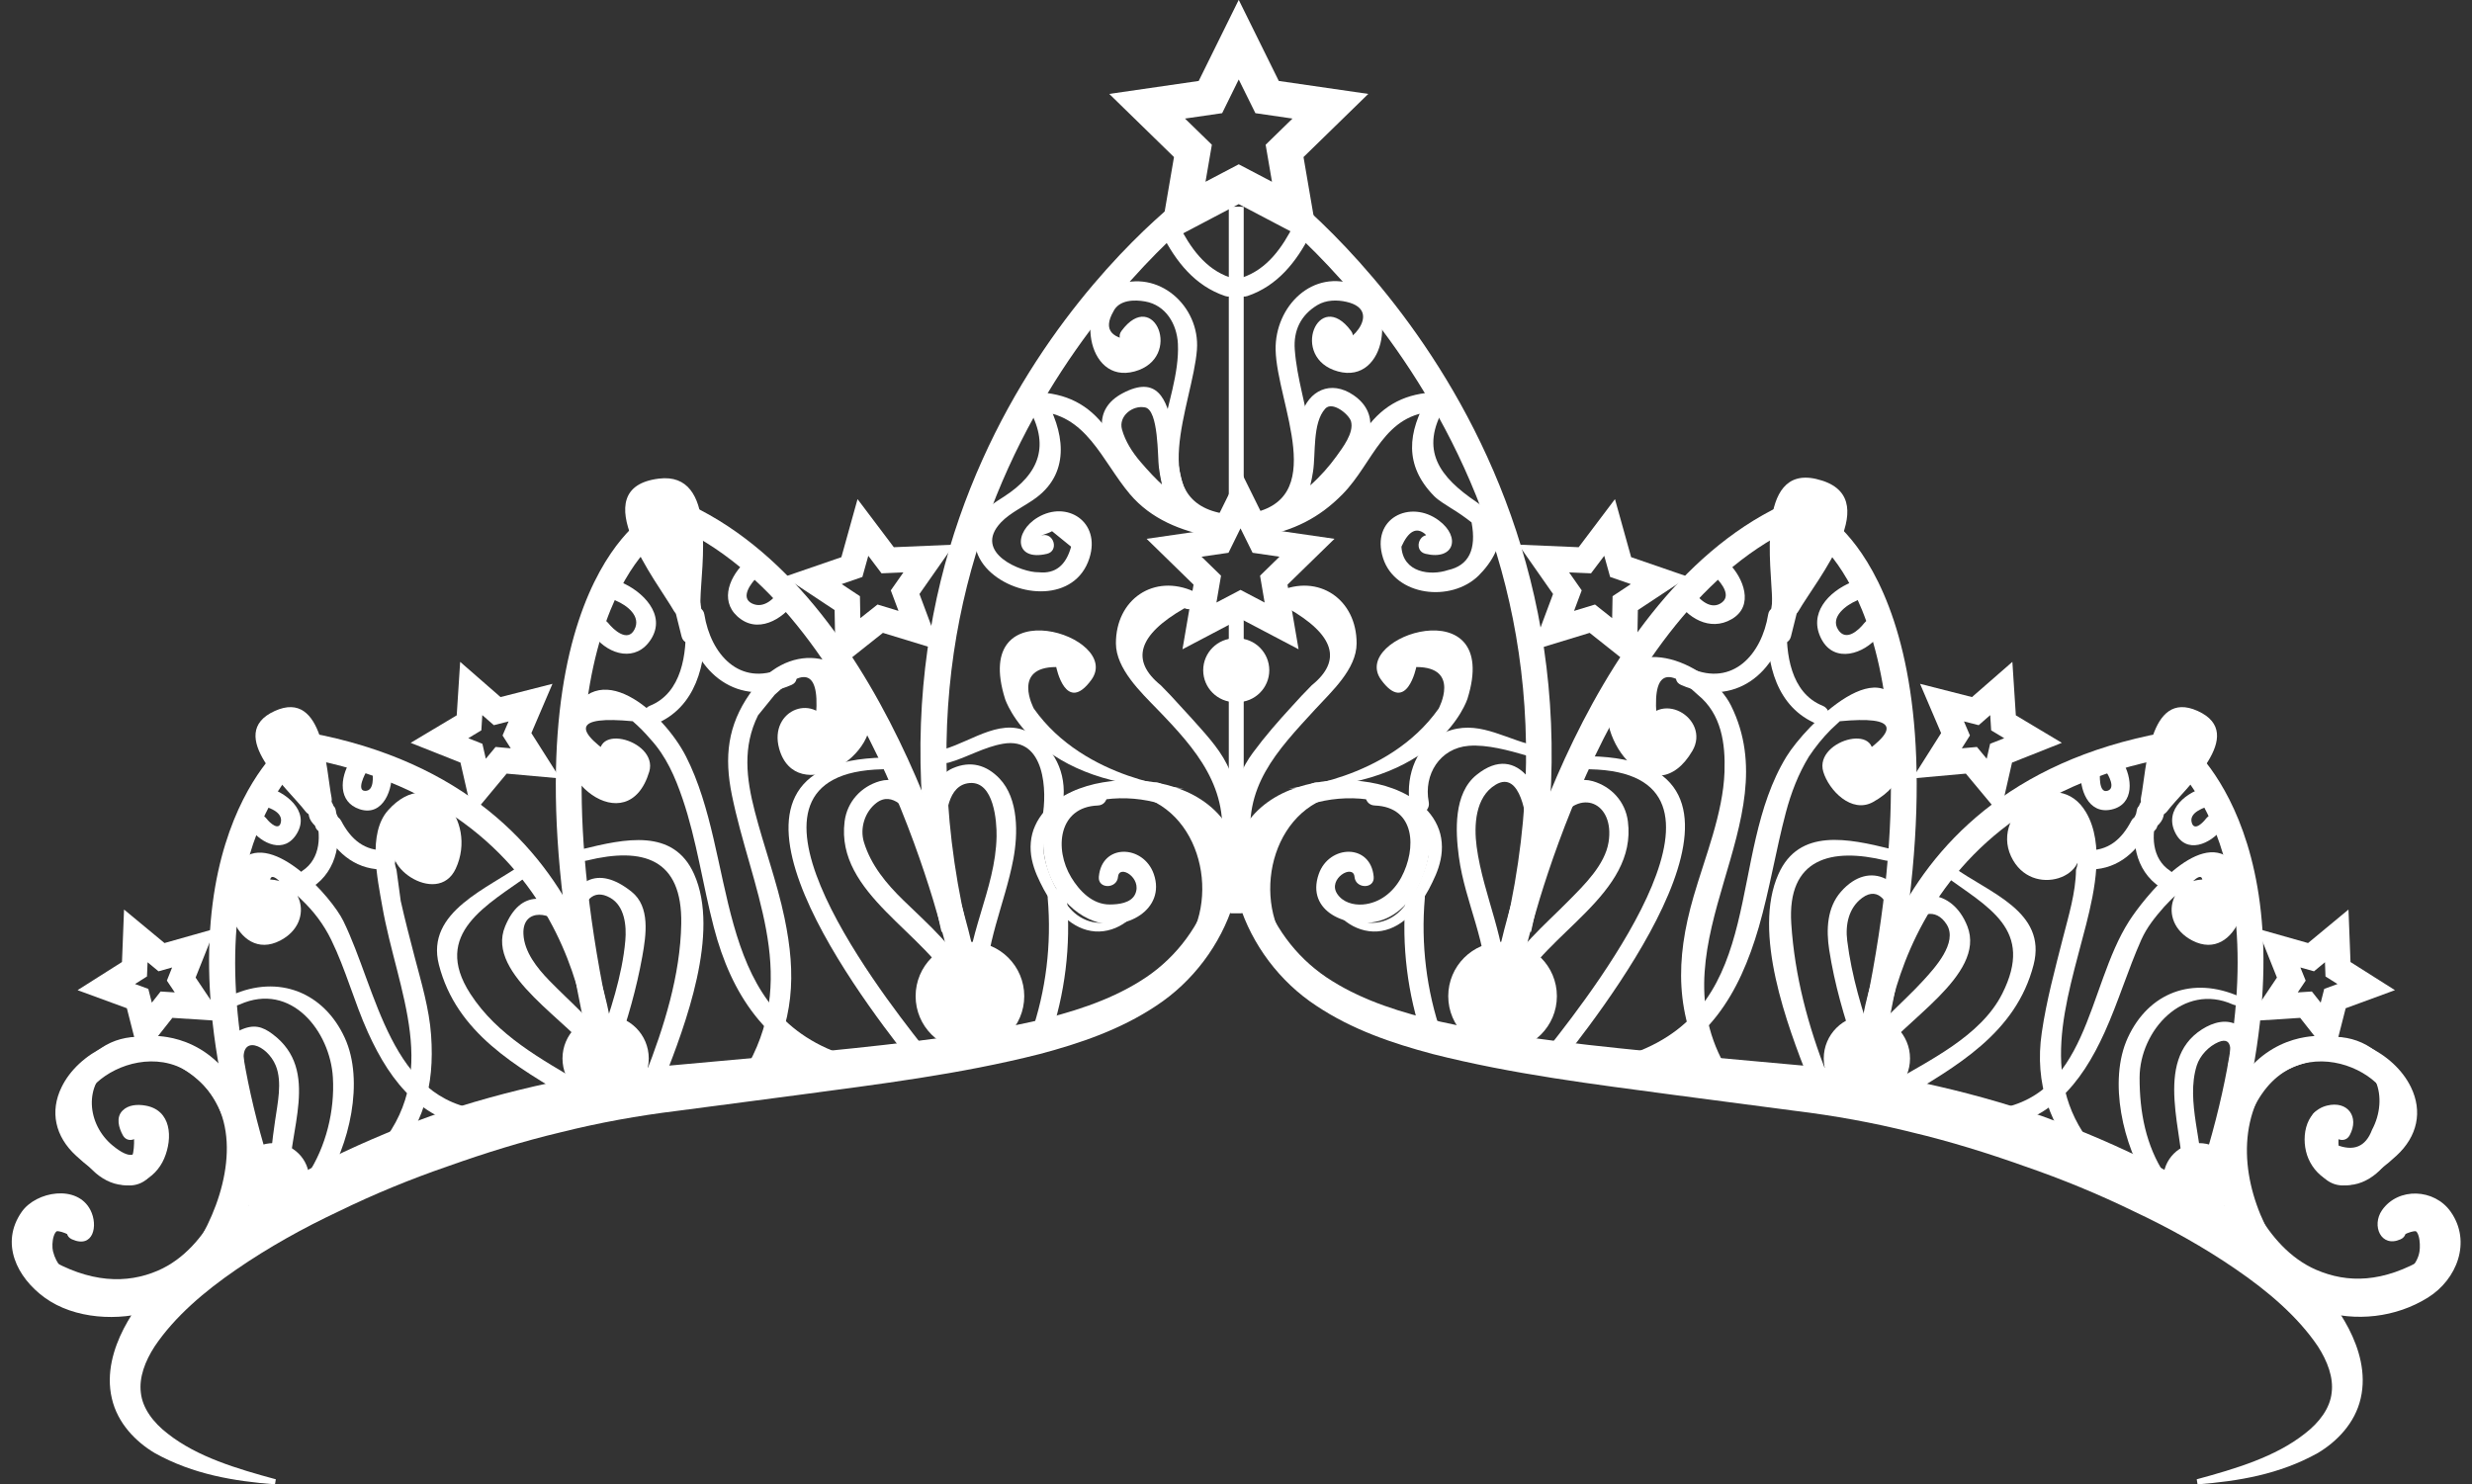 <?xml version="1.0" encoding="UTF-8" standalone="no"?><svg xmlns="http://www.w3.org/2000/svg" xmlns:xlink="http://www.w3.org/1999/xlink" fill="#000000" height="264.4" preserveAspectRatio="xMidYMid meet" version="1" viewBox="29.0 131.9 440.3 264.4" width="440.3" zoomAndPan="magnify"><rect x="29.0" y="131.9" width="440.3" height="264.4" fill="#333333" stroke="none"/><g fill="#ffffff" id="change1_1"><path d="M 267.234 287.754 C 265.66 288.383 265.848 290.344 266.629 291.777 C 267.406 293.262 268.66 294.52 270.098 295.344 C 273.043 297.176 276.707 296.223 278.879 293.637 C 281.059 291.184 282.73 287.703 283.371 284.586 C 283.992 281.352 282.348 278.348 279.555 276.672 C 273.926 273.324 266.148 273.406 260.191 275.98 C 257.203 277.316 254.723 279.52 253.684 282.305 C 252.59 285.074 252.926 288.332 254.02 291.398 C 256.242 297.73 260.586 303.16 266.293 306.664 C 272.004 310.242 278.742 312.328 285.582 313.906 C 299.359 316.953 313.723 318.262 328.023 319.715 L 349.559 321.668 C 356.77 322.254 364.246 323.293 371.445 324.793 C 378.664 326.359 385.805 328.297 392.785 330.742 C 399.734 333.262 406.547 336.184 413.156 339.551 C 419.703 343.031 426.066 346.922 432 351.535 C 437.816 356.246 443.598 361.402 447.359 368.598 C 449.176 372.133 450.508 376.531 449.477 380.996 C 448.453 385.48 445.164 388.746 441.855 390.727 C 434.988 394.566 427.641 395.754 420.414 396.32 L 420.27 395.418 C 427.152 393.547 434.254 391.445 439.508 387.297 C 442.121 385.301 444.016 382.734 444.301 380.012 C 444.656 377.301 443.562 374.387 441.848 371.73 C 438.27 366.43 432.918 361.883 427.242 358.004 C 421.543 354.086 415.414 350.668 409.082 347.695 C 402.785 344.621 396.273 341.945 389.633 339.66 C 383.016 337.301 376.293 335.211 369.441 333.586 C 362.574 331.875 355.789 330.645 348.656 329.773 L 327.195 326.953 C 312.887 325.031 298.48 323.289 284.168 319.656 C 277.062 317.762 269.859 315.344 263.43 311.047 C 256.953 306.797 251.977 300.188 249.688 292.805 C 248.539 289.09 248.16 284.684 249.902 280.73 C 251.602 276.762 255.148 274.059 258.77 272.633 C 262.434 271.176 266.32 270.699 270.125 270.934 C 273.926 271.203 277.773 272.145 281.074 274.398 C 282.699 275.52 284.16 277.066 285.016 278.977 C 285.895 280.879 286.008 283.051 285.602 284.992 C 285.184 287.027 284.363 288.629 283.504 290.301 C 282.613 291.941 281.562 293.535 280.195 294.902 C 278.844 296.262 277.09 297.395 275.09 297.73 C 273.09 298.09 271.023 297.551 269.395 296.52 C 267.762 295.484 266.426 294.027 265.598 292.277 C 265.207 291.395 264.914 290.422 265.023 289.371 C 265.074 288.32 265.895 287.258 266.836 286.934 L 267.234 287.754"/><path d="M 249.953 236.98 L 254.25 239.234 L 253.434 234.453 L 256.898 231.07 L 252.105 230.371 L 249.953 226.02 L 247.812 230.371 L 243.012 231.07 L 246.484 234.453 L 245.664 239.234 Z M 260.297 247.559 L 249.953 242.121 L 239.617 247.559 L 241.59 236.047 L 233.227 227.883 L 244.781 226.211 L 249.953 215.73 L 255.133 226.211 L 266.691 227.883 L 258.324 236.047 L 260.297 247.559"/><path d="M 249.387 250.156 C 248.762 250.156 248.25 250.668 248.25 251.293 C 248.25 252.547 250.523 252.547 250.523 251.293 C 250.523 250.668 250.016 250.156 249.387 250.156 Z M 249.387 256.984 C 246.246 256.984 243.695 254.434 243.695 251.293 C 243.695 248.156 246.246 245.602 249.387 245.602 C 252.527 245.602 255.078 248.156 255.078 251.293 C 255.078 254.434 252.527 256.984 249.387 256.984"/><path d="M 250.523 221.695 L 248.25 221.695 L 248.25 168.762 L 250.523 168.762 L 250.523 221.695"/><path d="M 250.523 294.551 L 248.25 294.551 L 248.25 241.617 L 250.523 241.617 L 250.523 294.551"/><path d="M 301.699 297.906 L 297.262 296.891 C 316.035 214.605 254.367 168.781 253.742 168.328 L 256.41 164.637 C 257.059 165.109 321.16 212.613 301.699 297.906"/><path d="M 300.559 301.867 L 296.113 300.898 C 296.656 298.391 309.863 239.273 346.312 221.918 L 348.266 226.027 C 313.848 242.422 300.695 301.273 300.559 301.867"/><path d="M 364.309 318.973 L 359.871 317.949 C 376.824 244.133 352.055 227.781 351.797 227.621 L 354.145 223.723 C 355.305 224.406 382.113 241.402 364.309 318.973"/><path d="M 364.363 321.305 L 359.812 321.305 C 359.812 320.785 360.496 269.121 419.863 261.555 L 420.438 266.074 C 365.004 273.141 364.363 320.824 364.363 321.305"/><path d="M 425.164 342.492 L 420.832 341.098 C 438.363 286.859 416.098 268.047 415.867 267.863 L 418.73 264.324 C 419.766 265.152 443.645 285.316 425.164 342.492"/><path d="M 313.094 239.586 L 316.148 242.012 L 316.223 238.105 L 319.477 235.949 L 315.789 234.676 L 314.738 230.91 L 312.383 234.031 L 308.484 233.863 L 310.727 237.066 L 309.363 240.723 Z M 320.543 251.309 L 312.141 244.637 L 301.867 247.773 L 305.621 237.715 L 299.469 228.922 L 310.184 229.379 L 316.648 220.812 L 319.531 231.152 L 329.699 234.652 L 320.73 240.578 L 320.543 251.309"/><path d="M 381.121 264.961 L 382.863 267.059 L 383.469 264.398 L 385.984 263.402 L 383.656 262.004 L 383.488 259.289 L 381.434 261.082 L 378.809 260.41 L 379.875 262.914 L 378.426 265.203 Z M 385.254 277.047 L 379.145 269.711 L 369.629 270.566 L 374.742 262.492 L 370.992 253.715 L 380.242 256.074 L 387.434 249.801 L 388.051 259.328 L 396.246 264.227 L 387.371 267.75 L 385.254 277.047"/><path d="M 440.777 308.523 L 442.352 310.512 L 442.977 308.059 L 445.344 307.191 L 443.207 305.844 L 443.109 303.312 L 441.16 304.926 L 438.73 304.242 L 439.676 306.586 L 438.262 308.684 Z M 444.488 320.57 L 438.691 313.219 L 429.336 313.824 L 434.555 306.043 L 431.086 297.34 L 440.098 299.891 L 447.301 293.922 L 447.66 303.273 L 455.578 308.285 L 446.801 311.508 L 444.488 320.57"/><path d="M 447.156 365.047 C 444.426 365.047 441.84 364.527 439.395 363.473 C 426.789 358.062 423.188 340.703 423.035 339.965 L 422.965 339.605 L 423.012 339.238 C 425.18 321.633 434.312 317.527 439.57 316.652 C 447.086 315.398 455.375 319.309 458.422 325.559 C 460.531 329.887 459.59 334.344 455.836 337.781 C 452.562 340.785 447.77 344.535 444.016 342.492 C 439.988 340.293 441 333.141 441.242 331.734 L 445.734 332.5 C 445.262 335.281 445.598 338.168 446.203 338.496 C 446.23 338.504 447.82 338.961 452.762 334.43 C 455.016 332.355 455.543 330.047 454.336 327.559 C 452.43 323.648 446.348 320.172 440.316 321.141 C 433.496 322.281 428.977 328.766 427.578 339.414 C 428.121 341.734 432.047 354.027 441.59 358.117 C 447.094 360.473 453.418 360.5 461.172 355.867 C 461.148 354.043 460.746 351.848 459.875 351.336 C 459.332 351.023 457.918 351.227 455.559 352.797 L 453.035 349.008 C 456.734 346.547 459.82 346.008 462.195 347.418 C 466.129 349.746 465.785 356.109 465.672 357.359 L 465.574 358.492 L 464.625 359.09 C 458.316 363.062 452.473 365.047 447.156 365.047"/><path d="M 306.305 309.352 C 306.305 314.695 301.973 319.027 296.629 319.027 C 291.285 319.027 286.953 314.695 286.953 309.352 C 286.953 304.008 291.285 299.676 296.629 299.676 C 301.973 299.676 306.305 304.008 306.305 309.352"/><path d="M 369.203 320.453 C 369.203 324.695 365.77 328.137 361.52 328.137 C 357.277 328.137 353.836 324.695 353.836 320.453 C 353.836 316.203 357.277 312.77 361.52 312.77 C 365.77 312.77 369.203 316.203 369.203 320.453"/><path d="M 427.117 341.938 C 427.117 345.477 424.254 348.344 420.715 348.344 C 417.176 348.344 414.312 345.477 414.312 341.938 C 414.312 338.398 417.176 335.535 420.715 335.535 C 424.254 335.535 427.117 338.398 427.117 341.938"/><path d="M 281.262 250.723 C 281.262 250.723 279.555 259.262 275 253 C 269.301 245.16 296.629 236.492 290.367 256.414 C 290.367 256.414 285.246 272.355 258.492 272.355 C 258.492 272.355 276.137 271.023 285.246 258.125 C 285.246 258.125 289.23 250.723 281.262 250.723"/><path d="M 251.984 283.094 C 250.203 272.113 256.438 265.676 263.312 258.195 C 266.125 255.129 270.625 251.102 270.633 246.516 C 270.652 238.656 263.848 234.008 256.688 237.293 C 254.688 238.215 256.422 241.16 258.41 240.246 C 266.691 244.988 268.098 249.562 262.637 253.977 C 261.391 255.23 260.191 256.508 259.02 257.82 C 256.598 260.453 254.285 263.105 252.168 265.977 C 248.16 271.395 247.652 277.57 248.691 284 C 249.039 286.172 252.328 285.246 251.984 283.094"/><path d="M 251.93 226.754 C 261.723 225.367 263.672 218.195 262.414 209.383 C 261.688 204.281 260.004 199.359 259.621 194.203 C 259.355 190.785 260.688 188.02 263.66 186.238 C 265.215 185.312 267.141 185.285 268.836 185.672 C 275.934 187.293 268.195 194.605 266.691 192.578 C 267.988 194.328 270.961 192.633 269.645 190.855 C 263.84 183 258.594 195.664 267.301 198.062 C 276.039 200.469 278.004 185.695 270.715 182.766 C 262.789 179.586 256.059 186.531 256.207 194.203 C 256.395 203.809 266.105 221.324 251.023 223.465 C 248.844 223.773 249.777 227.062 251.93 226.754"/><path d="M 253.449 227.516 C 259.348 226.441 263.934 224.215 268.141 219.926 C 273.711 214.242 275.406 205.457 284.871 205.188 C 284.375 204.328 283.883 203.477 283.395 202.617 C 279.676 208.902 279.082 214.812 284.418 220.25 C 285.266 221.109 286.488 221.781 287.477 222.441 C 288.742 223.207 289.949 224.047 291.109 224.961 C 292.012 229.809 290.605 232.645 286.891 233.457 C 283.812 234.496 278.895 233.941 278.613 229.285 C 279.863 226.496 281.27 225.742 282.816 227.012 C 283.715 228.191 284.047 228.277 283.805 227.258 C 281.66 226.738 280.754 230.031 282.898 230.551 C 287.977 231.781 289.258 227.594 285.289 224.621 C 280.195 220.801 273.09 224.223 275.344 231.32 C 277.508 238.105 287.441 239.258 292.359 234.438 C 294.523 232.312 297.312 228.242 295.445 225.074 C 294.531 223.527 293.492 222.344 291.969 221.316 C 285.465 216.902 281.73 212.133 286.352 204.344 C 286.988 203.25 286.172 201.738 284.871 201.773 C 279.57 201.926 275.516 203.883 272.352 208.234 C 266.668 216.035 262.719 222.359 252.543 224.227 C 250.371 224.621 251.297 227.91 253.449 227.516"/><path d="M 258.41 225.07 C 264.691 222.387 279.445 208.676 270.055 202.277 C 266.035 199.539 262.059 201.465 260.805 205.777 C 259.496 210.297 261.18 219.176 256.305 221.734 C 254.355 222.762 256.082 225.711 258.031 224.688 C 261.312 222.957 262.328 219.352 262.867 215.93 C 263.375 212.727 262.734 207.246 265.047 204.699 C 266.32 203.293 269.281 205.719 269.637 206.961 C 270.203 209.004 268.117 211.676 267.031 213.195 C 264.523 216.684 260.68 220.414 256.688 222.117 C 254.668 222.98 256.41 225.922 258.41 225.07"/><path d="M 273.676 288.098 C 273.16 282.098 265.723 282.355 263.891 287.594 C 261.527 294.348 269.094 297.379 274.504 295.992 C 280.195 294.535 283.297 287.867 283.715 282.543 C 284.203 276.359 279.793 272.199 273.863 271.977 C 271.664 271.895 271.664 275.312 273.863 275.391 C 281.129 275.66 281.34 283.066 278.594 288.195 C 277.18 290.82 274.758 292.781 271.746 293.023 C 270.027 293.156 268.188 292.633 267.191 291.152 C 265.367 288.461 270.055 285.703 270.258 288.098 C 270.445 290.277 273.863 290.297 273.676 288.098"/><path d="M 297.199 308.59 C 297.535 299.484 293.203 291.574 292.012 282.715 C 291.516 278.949 291.746 273.891 295.375 271.699 C 299.91 268.941 300.977 277.906 300.996 280.133 C 301.016 282.332 304.43 282.332 304.41 280.133 C 304.348 273.379 299.609 263.754 291.969 269.957 C 287.895 273.262 288.234 279.949 288.84 284.492 C 289.949 292.785 294.105 300.031 293.781 308.59 C 293.703 310.793 297.121 310.789 297.199 308.59"/><path d="M 306.457 278.34 C 310.336 272.047 316.648 274.848 315.508 281.934 C 314.859 285.965 311.18 289.535 308.465 292.289 C 303.984 296.844 299.145 300.738 296.289 306.59 C 295.332 308.559 298.281 310.293 299.246 308.316 C 304.227 298.105 320.617 291.176 318.953 278.223 C 318.508 274.715 316.02 272.008 312.691 271.055 C 308.629 269.895 305.355 273.605 303.504 276.613 C 302.348 278.496 305.301 280.207 306.457 278.34"/><path d="M 362.789 318.004 C 360.684 312.004 358.797 305.777 358.016 299.453 C 357.656 296.613 358.281 293.609 360.691 291.836 C 363.742 289.602 365.562 293.055 365.883 295.691 C 366.145 297.852 369.559 297.875 369.301 295.691 C 368.48 288.828 362.133 284.758 356.887 290.762 C 354.402 293.605 354.262 297.551 354.805 301.082 C 355.746 307.164 357.465 313.113 359.496 318.91 C 360.223 320.977 363.52 320.09 362.789 318.004"/><path d="M 369.066 297.312 C 370.688 294.543 373.766 293.484 375.73 296.578 C 377.785 299.824 373.543 304.395 371.594 306.531 C 367.84 310.652 363.449 313.973 360.422 318.734 C 359.242 320.602 362.195 322.312 363.379 320.461 C 367.441 314.039 382.855 305.68 379.422 296.91 C 376.699 289.953 369.539 289.723 366.117 295.59 C 365.004 297.496 367.961 299.211 369.066 297.312"/><path d="M 421.285 342.363 C 421.508 335.742 418.277 328.094 420.27 321.723 C 420.832 319.941 422.414 318.262 424.133 317.535 C 426.922 316.367 426.309 319.781 425.898 321.422 C 425.363 323.555 428.656 324.465 429.191 322.328 C 429.805 319.887 430.336 316.273 427.801 314.648 C 425.676 313.277 423.188 314.004 421.203 315.27 C 412.355 320.898 418.137 334.227 417.867 342.363 C 417.801 344.57 421.215 344.562 421.285 342.363"/><path d="M 441.633 333.359 C 441.793 333.715 442.008 333.949 442.289 334.211 C 443.16 334.996 444.309 334.785 444.977 333.867 C 445.094 333.699 445.215 333.531 445.344 333.359 C 446.195 332.168 444.773 330.348 443.41 330.852 C 442.879 331.047 442.406 331.426 441.891 331.613 C 439.855 332.355 440.68 335.578 442.801 334.902 C 444.508 334.363 445.066 333.691 446.098 332.223 C 446.863 331.133 445.84 329.652 444.621 329.652 C 443.863 329.652 443.109 329.652 442.344 329.652 C 440.867 329.652 440.066 331.52 441.137 332.57 C 443.305 334.684 444.363 334.594 446.598 332.57 C 447.691 331.574 446.844 329.598 445.387 329.652 C 444.16 329.695 443.777 329.719 442.656 330.094 C 440.93 330.676 441.098 333.703 443.109 333.449 C 444.414 333.285 444.816 333.07 445.832 332.191 C 446.961 331.199 446.055 329.238 444.621 329.273 C 437.789 329.438 441.543 339.023 445.918 340.516 C 450.305 342.004 453.906 335.879 455.473 332.965 C 457.926 328.383 456.422 323.262 452.91 319.859 C 444.977 312.18 431.016 319.32 427.395 327.84 C 423.258 337.539 427.207 350.059 433.281 358.027 C 434.598 359.754 437.57 358.051 436.234 356.301 C 430.418 348.676 426.961 337.512 430.879 328.277 C 433.301 322.609 439.18 320.719 444.852 320.438 C 452.473 320.062 454.492 327.57 451.496 333.156 C 450.355 336.207 448.195 337.082 445.031 335.789 C 444.914 335.633 443.5 332.715 444.621 332.688 C 444.223 331.719 443.82 330.742 443.41 329.773 C 443.312 329.859 443.207 329.949 443.109 330.035 C 443.262 331.148 443.41 332.27 443.562 333.387 C 444.168 333.281 444.773 333.172 445.387 333.066 C 444.977 332.094 444.574 331.125 444.176 330.148 C 443.973 330.148 443.758 330.148 443.555 330.148 C 443.152 331.125 442.746 332.094 442.344 333.066 C 443.109 333.066 443.863 333.066 444.621 333.066 C 444.133 332.211 443.645 331.355 443.145 330.496 C 442.727 330.871 442.309 331.238 441.891 331.613 C 442.191 332.711 442.496 333.805 442.801 334.902 C 443.328 334.707 443.805 334.332 444.32 334.141 C 443.68 333.309 443.031 332.469 442.391 331.637 C 442.266 331.805 442.152 331.973 442.023 332.141 C 442.922 332.027 443.812 331.91 444.711 331.797 L 444.586 331.637 C 443.688 329.625 440.754 331.363 441.633 333.359"/><path d="M 262.754 271.445 C 249.289 277.48 248.449 298.156 259.723 306.652 C 261.48 307.977 263.18 305.012 261.445 303.699 C 251.992 296.574 253.621 279.262 264.477 274.398 C 266.488 273.496 264.742 270.559 262.754 271.445"/><path d="M 324.461 262.754 C 322.832 252.133 325.152 249.773 331.41 255.672 C 335.629 259.086 336.332 264.375 336.16 269.398 C 335.902 276.805 332.703 284.52 330.656 291.586 C 327.348 302.996 327.375 312.625 333.105 323.113 C 334.16 325.051 337.105 323.324 336.055 321.391 C 324.016 299.344 347.617 278.375 337.328 257.605 C 333.68 250.254 319.496 243.902 315.734 254.738 C 312.531 263.961 323.766 277.059 330.441 265.652 C 333.797 259.922 324.305 254.055 321.168 261.844 C 320.348 263.891 323.648 264.77 324.461 262.754"/><path d="M 320.988 322.762 C 333.137 318.277 338.766 309.102 342.266 297.07 C 344.203 290.352 345.297 283.398 347.086 276.641 C 348.016 273.133 349.301 269.781 351.191 266.68 C 352.34 264.949 353.637 263.348 355.098 261.875 C 355.633 261.375 356.164 260.875 356.699 260.379 C 367.086 259.395 367.762 261.777 358.734 267.535 C 357.906 269.578 361.207 270.461 362.023 268.445 C 365.434 260.07 352.004 263.555 353.754 269.379 C 354.738 272.652 358.77 276.898 362.621 274.77 C 368.312 271.625 369.488 266.441 368.258 260.426 C 365.309 245.984 350.492 261.289 347.199 266.672 C 336.391 284.332 343.883 310.684 320.082 319.469 C 318.035 320.223 318.914 323.523 320.988 322.762"/><path d="M 327.09 321.836 C 327.73 321.465 328.348 321.059 328.996 320.695 C 328.301 320.605 327.613 320.516 326.922 320.43 C 328.441 321.945 330.551 322.332 331.137 319.789 C 330.879 320.133 330.621 320.469 330.355 320.805 L 330.508 320.695 C 329.73 320.492 328.949 320.285 328.164 320.082 C 328.461 320.574 328.637 321.105 328.93 321.598 C 329.785 323.039 332.141 322.453 332.113 320.734 C 332.098 319.789 331.992 318.898 331.672 318.004 C 330.836 318.645 330 319.289 329.164 319.934 C 329.387 320.051 329.57 320.605 329.688 320.836 C 330.691 322.797 333.645 321.07 332.641 319.113 C 332.223 318.305 331.715 317.414 330.891 316.984 C 329.652 316.348 327.836 317.406 328.379 318.91 C 328.594 319.531 328.691 320.078 328.699 320.734 C 329.758 320.445 330.816 320.164 331.883 319.871 C 331.594 319.383 331.41 318.852 331.121 318.355 C 330.691 317.629 329.527 317.18 328.781 317.742 C 328.441 318.004 327.422 319.496 328.016 318.836 C 328.566 318.688 329.117 318.543 329.668 318.398 C 329.883 318.371 329.777 318.238 329.34 318.012 C 328.789 317.469 327.934 317.363 327.27 317.742 C 326.629 318.113 326.004 318.512 325.367 318.883 C 323.461 319.984 325.18 322.934 327.09 321.836"/><path d="M 331.547 321.871 C 332.031 321.871 332.031 321.121 331.547 321.121 C 331.062 321.121 331.062 321.871 331.547 321.871"/><path d="M 330.781 320.348 C 331.266 320.348 331.266 319.598 330.781 319.598 C 330.301 319.598 330.301 320.348 330.781 320.348"/><path d="M 383.148 333.066 C 393.855 332.074 399.645 325.129 403.871 315.777 C 406.309 310.387 407.996 304.699 410.398 299.301 C 411.395 297.074 412.852 295.277 414.453 293.453 C 415.273 292.559 416.129 291.707 417.031 290.895 C 417.852 290.246 418.672 289.602 419.496 288.961 C 421.152 287.414 421.668 287.992 421.027 290.688 C 419.469 292.254 421.891 294.668 423.445 293.109 C 424.371 292.168 424.441 291.715 424.324 290.379 C 424.266 289.66 423.852 288.883 423.07 288.73 C 415.762 287.32 412.914 296.031 419.48 299.445 C 427.438 303.574 431.832 289.887 426.355 285.004 C 420.473 279.773 410.789 291.984 408.238 295.965 C 400.578 307.93 401.141 327.984 383.148 329.652 C 380.977 329.852 380.961 333.27 383.148 333.066"/><path d="M 402.57 336.98 C 391.695 324.777 397.031 310.516 400.578 296.574 C 402.09 290.621 403.879 282.277 400.562 276.613 C 395.555 268.074 383.477 276.418 387.195 284.441 C 390.852 292.301 402.367 287.895 398.652 281.551 C 396.078 277.156 387.637 278.766 391.543 284.41 C 392.785 286.203 395.75 284.5 394.496 282.684 C 398.461 282.012 399.895 283.406 398.766 286.867 C 398.723 290.902 397.43 295.102 396.438 298.988 C 395.012 304.602 393.512 310.098 392.672 315.84 C 391.328 324.969 394.133 332.641 400.152 339.398 C 401.629 341.047 404.031 338.621 402.57 336.98"/><path d="M 365.742 283.125 C 358.199 281.281 349.449 279.359 345.77 287.602 C 341.09 298.043 347.332 314.516 351.148 324.227 C 351.941 326.254 355.238 325.367 354.438 323.32 C 351.043 314.66 348.656 305.758 348.055 296.453 C 347.277 284.742 355.23 282.844 364.859 285.191 C 366.996 285.715 367.906 282.422 365.77 281.902 L 365.742 283.125"/><path d="M 375.078 287.684 C 383.191 293.602 391.418 297.43 385.621 308.93 C 381.805 316.492 372.547 320.824 365.594 324.953 C 363.699 326.074 365.414 329.031 367.316 327.902 C 377.453 321.883 388.082 315.953 391.215 303.758 C 393.66 294.238 383.141 290.895 376.984 286.395 C 375.195 285.098 373.32 286.395 375.078 287.684"/><path d="M 427.93 309.449 C 419.523 305.695 411.695 308.73 407.996 316.75 C 404.441 324.457 407.195 336.109 411.652 342.852 C 412.859 344.676 415.816 342.973 414.605 341.125 C 411.199 335.977 410.078 329.945 410.094 323.848 C 410.125 315.48 417.879 306.891 426.684 310.828 C 428.676 311.719 430.418 308.773 428.41 307.875 L 427.93 309.449"/><path d="M 312.191 268.938 C 342.555 269.574 313.66 307.316 304.91 318.387 C 303.559 320.102 305.961 322.531 307.328 320.805 C 317.754 307.605 347.797 267.359 312.238 266.617 C 310.031 266.57 309.988 268.895 312.191 268.938"/><path d="M 301.262 264.449 C 295.625 262.82 291.133 259.781 285.352 262.832 C 280.789 265.242 279.277 270.941 280.188 275.652 C 280.602 277.816 283.895 276.898 283.477 274.746 C 282.539 269.879 285.457 265.172 290.605 264.758 C 293.883 264.496 297.793 265.594 300.855 266.473 C 302.973 267.09 303.371 265.055 301.262 264.449"/><path d="M 279.367 291.898 C 278.629 300.297 279.695 309.051 282.461 317.016 C 283.184 319.078 286.48 318.191 285.754 316.105 C 283.074 308.383 282.07 300.039 282.781 291.898 C 282.969 289.699 279.555 289.723 279.367 291.898"/><path d="M 348.055 238.77 C 347.992 235.219 345.367 221.16 350.723 220.484 C 360.582 219.242 347.895 236.414 346.383 239.047 C 347.422 239.488 348.461 239.922 349.504 240.363 C 351.273 235.254 353.516 230.242 353.363 224.73 C 353.309 223.012 351.094 222.434 350.18 223.867 C 348.789 226.051 348.215 228.242 348.055 230.801 C 347.945 232.371 349.949 232.953 350.973 232.012 C 353.113 230.027 354.289 226.879 354.5 224.031 C 354.688 221.516 352.012 218.746 349.387 219.551 C 344.363 221.094 345.758 230.41 347.52 233.941 C 347.973 234.844 349.547 235.133 350.207 234.289 C 353.293 230.305 355.211 224.914 353.133 220.07 C 352.766 219.23 351.516 219.016 350.789 219.457 C 345.801 222.555 344.043 231.055 346.383 236.219 C 346.969 237.492 348.664 237.148 349.332 236.219 C 352.324 232.023 355.809 225.18 352.109 220.484 C 351.523 219.758 350.293 219.891 349.688 220.484 C 346.629 223.527 345.395 227.848 346.594 232.016 C 347.039 233.562 348.855 233.551 349.719 232.426 C 352.25 229.113 353.496 225.027 354.438 221.012 C 354.812 219.418 352.793 218.035 351.586 219.348 C 349.797 221.297 349.609 222.672 350.391 225.188 C 350.855 226.688 352.66 226.773 353.516 225.594 C 354.156 224.711 354.82 223.855 355.41 222.934 C 356.359 221.43 354.52 219.824 353.066 220.598 C 352.465 220.922 352.082 221.184 351.586 221.625 C 349.93 223.09 352.355 225.496 354.004 224.043 C 354.262 223.879 354.527 223.715 354.793 223.551 C 354.012 222.766 353.238 221.988 352.453 221.211 C 351.867 222.137 351.203 222.984 350.562 223.867 C 351.602 224.008 352.645 224.141 353.684 224.277 C 353.113 223.387 353.219 222.547 354.004 221.766 C 353.051 221.211 352.102 220.652 351.148 220.102 C 350.27 223.859 349.137 227.594 346.766 230.699 C 347.805 230.84 348.844 230.969 349.887 231.109 C 349.016 228.086 349.895 225.102 352.109 222.902 C 351.301 222.902 350.492 222.902 349.688 222.902 C 352.109 225.969 348.188 231.969 346.383 234.492 C 347.367 234.492 348.355 234.492 349.332 234.492 C 347.785 231.09 349.262 224.426 352.516 222.41 C 351.734 222.207 350.965 222.004 350.18 221.797 C 351.566 225.02 349.789 229.297 347.785 231.871 C 348.684 231.984 349.582 232.102 350.473 232.215 C 349.406 230.086 349.43 227.129 349.574 224.812 C 349.734 222.391 351.363 222.949 350.926 225.191 C 350.621 226.734 349.719 228.52 348.551 229.594 C 349.52 229.996 350.492 230.402 351.469 230.801 C 351.594 228.809 352.062 227.262 353.133 225.594 C 352.062 225.305 351.004 225.02 349.949 224.73 C 350.09 229.914 347.867 234.656 346.215 239.457 C 345.57 241.312 348.383 242.422 349.332 240.77 C 352.555 235.152 365.191 220.152 352.5 217.223 C 341.633 214.707 344.551 233.227 344.641 238.77 C 344.672 240.973 348.086 240.977 348.055 238.77"/><path d="M 345.074 237.559 C 344.941 238.082 344.777 238.535 344.699 239.078 C 344.371 241.23 347.664 242.152 347.992 239.984 C 348.07 239.441 348.238 238.992 348.367 238.465 C 348.898 236.324 345.609 235.418 345.074 237.559"/><path d="M 345.242 239.047 C 344.832 239.77 344.699 240.227 344.641 241.047 C 344.449 243.246 347.867 243.227 348.055 241.047 C 348.098 240.953 348.152 240.863 348.195 240.77 C 349.309 238.863 346.352 237.141 345.242 239.047"/><path d="M 413.637 274.891 C 414.195 272.113 414.285 259.488 419.273 261.754 C 423.578 263.699 413.52 272.75 412.035 274.715 C 413.074 275.156 414.117 275.594 415.156 276.031 C 416.617 271.383 421.766 266.273 419.711 261.086 C 419.238 259.898 417.859 259.387 416.855 260.328 C 414.691 262.363 413.77 265.043 414.082 267.992 C 414.195 269.133 415.492 270.309 416.648 269.469 C 419.016 267.738 419.426 265.801 418.945 262.984 C 418.742 261.738 416.898 261.316 416.09 262.227 C 414.203 264.375 413.109 267.031 412.941 269.887 C 412.809 272.086 416.223 272.074 416.355 269.887 C 416.473 267.973 417.246 266.082 418.512 264.648 C 417.559 264.395 416.609 264.145 415.652 263.891 C 415.992 264.883 415.754 265.754 414.926 266.516 C 415.777 267.008 416.633 267.496 417.496 267.992 C 417.273 265.887 417.68 264.242 419.273 262.75 C 418.32 262.492 417.371 262.246 416.418 261.992 C 418.02 266.043 413.059 271.316 411.867 275.125 C 411.234 277.113 413.895 277.879 414.988 276.441 C 418.02 272.422 429.566 262.676 420.438 258.547 C 411.645 254.562 411.324 269.121 410.344 273.984 C 409.91 276.133 413.199 277.051 413.637 274.891"/><path d="M 345.074 236.039 C 344.684 238.82 344.328 241.609 343.938 244.387 C 343.633 246.539 346.922 247.469 347.227 245.293 C 347.617 242.516 347.973 239.727 348.367 236.949 C 348.664 234.797 345.383 233.863 345.074 236.039"/><path d="M 345.84 239.836 C 345.457 241.352 345.074 242.871 344.699 244.387 C 344.164 246.527 347.457 247.43 347.992 245.293 C 348.367 243.777 348.746 242.258 349.129 240.738 C 349.664 238.605 346.371 237.699 345.84 239.836"/><path d="M 345.457 239.836 C 345.039 241.012 344.734 242.078 344.641 243.324 C 344.461 245.52 347.879 245.504 348.055 243.324 C 348.125 242.402 348.445 241.602 348.746 240.738 C 349.477 238.656 346.176 237.766 345.457 239.836"/><path d="M 411.039 276.715 C 411.02 276.844 411.012 276.969 410.996 277.098 C 411.164 276.691 411.324 276.293 411.492 275.891 C 411.387 276.016 411.27 276.145 411.164 276.266 C 409.723 277.922 412.125 280.344 413.582 278.688 C 414.152 278.023 414.348 277.582 414.453 276.715 C 414.73 274.531 411.309 274.559 411.039 276.715"/><path d="M 411.039 274.438 C 410.941 275.199 410.766 275.957 410.664 276.715 C 411.805 276.715 412.941 276.715 414.082 276.715 C 414.125 276.621 414.18 276.531 414.223 276.441 C 413.18 276 412.141 275.562 411.102 275.125 C 410.824 275.879 410.621 276.645 410.344 277.402 C 411.457 277.551 412.578 277.703 413.699 277.855 C 413.645 277.223 413.754 276.613 414.02 276.031 C 414.66 274.219 411.66 272.938 410.898 274.715 C 410.629 275.344 410.398 275.988 410.133 276.613 C 411.172 277.055 412.211 277.488 413.254 277.93 C 413.352 277.281 413.539 276.68 413.637 276.031 C 412.516 275.879 411.395 275.73 410.281 275.578 C 410.184 276.594 409.973 277.594 409.902 278.613 C 409.766 280.562 412.781 280.906 413.254 279.066 C 413.617 277.66 414 276.281 414.082 274.82 C 414.195 272.605 410.836 272.645 410.664 274.82 C 410.586 275.875 410.281 276.793 409.965 277.785 C 411.066 278.086 412.156 278.387 413.254 278.691 C 413.527 277.676 413.66 276.641 414.02 275.652 C 414.703 273.742 411.918 272.797 410.898 274.336 C 410.008 275.676 409.285 276.996 408.824 278.539 C 408.281 280.359 411.164 281.652 411.945 279.855 C 412.379 278.863 412.656 277.809 413.082 276.824 C 413.957 274.828 411.027 273.082 410.133 275.098 C 409.613 276.258 409.277 277.348 409.145 278.613 C 408.941 280.523 412.211 280.969 412.496 279.066 C 412.594 278.43 412.781 277.809 412.879 277.168 C 411.758 277.02 410.637 276.867 409.527 276.715 C 409.438 277.609 409.223 278.48 409.145 279.375 C 408.984 281.062 411.582 281.715 412.328 280.238 C 412.578 279.73 412.836 279.223 413.082 278.719 C 412.043 278.277 411.004 277.84 409.965 277.402 C 409.73 278.188 409.465 278.387 408.887 278.922 C 407.277 280.43 409.695 282.84 411.309 281.34 C 412.293 280.414 412.859 279.629 413.254 278.309 C 413.805 276.473 411.012 275.242 410.133 276.992 C 409.883 277.5 409.625 278.008 409.375 278.512 C 410.434 278.801 411.492 279.086 412.559 279.375 C 412.641 278.48 412.852 277.609 412.941 276.715 C 413.117 274.809 409.863 274.363 409.59 276.262 C 409.492 276.902 409.293 277.52 409.207 278.16 C 410.316 278.312 411.438 278.465 412.559 278.613 C 412.629 277.988 412.809 277.391 413.082 276.824 C 412.105 276.25 411.117 275.672 410.133 275.098 C 409.703 276.09 409.43 277.145 408.992 278.129 C 410.031 278.57 411.074 279.008 412.117 279.445 C 412.496 278.188 413.129 277.148 413.852 276.062 C 412.809 275.621 411.77 275.188 410.727 274.746 C 410.371 275.73 410.23 276.77 409.965 277.785 C 409.391 279.926 412.578 280.773 413.254 278.691 C 413.68 277.395 413.973 276.176 414.082 274.82 C 412.941 274.82 411.805 274.82 410.664 274.82 C 410.605 275.965 410.246 277.059 409.965 278.16 C 411.082 278.312 412.203 278.465 413.316 278.613 C 413.387 277.594 413.602 276.594 413.699 275.578 C 413.875 273.668 410.621 273.227 410.344 275.125 C 410.246 275.773 410.062 276.371 409.965 277.023 C 409.703 278.758 412.266 280.277 413.082 278.34 C 413.352 277.711 413.57 277.062 413.852 276.441 C 412.809 276 411.77 275.562 410.727 275.125 C 410.398 276.039 410.301 276.879 410.281 277.855 C 410.238 279.891 412.988 280.031 413.637 278.309 C 413.922 277.551 414.117 276.785 414.395 276.031 C 415.074 274.176 412.223 273.078 411.27 274.715 C 410.859 275.434 410.727 275.891 410.664 276.715 C 410.477 278.949 413.805 278.84 414.082 276.715 C 414.18 275.957 414.355 275.203 414.453 274.438 C 414.738 272.262 411.316 272.285 411.039 274.438"/><path d="M 343.875 242.945 C 343.527 250.125 345.465 257.996 352.723 260.906 C 354.77 261.73 355.648 258.426 353.629 257.617 C 347.938 255.328 347.031 248.316 347.289 242.945 C 347.395 240.746 343.98 240.754 343.875 242.945"/><path d="M 343.938 241.355 C 342.797 248.434 337.664 254.273 330.133 250.953 C 328.133 250.078 326.398 253.023 328.406 253.906 C 337.852 258.062 345.688 251.875 347.227 242.262 C 347.574 240.109 344.281 239.184 343.938 241.355"/><path d="M 408.617 278.129 C 406.902 281.414 404.465 283.555 400.605 283.359 C 398.398 283.246 398.41 286.664 400.605 286.773 C 405.613 287.027 409.32 284.148 411.574 279.855 C 412.586 277.906 409.645 276.18 408.617 278.129"/><path d="M 409.965 276.262 C 408.316 281.203 409.23 286.945 413.785 289.961 C 415.629 291.176 417.336 288.215 415.512 287.008 C 412.238 284.844 412.133 280.555 413.254 277.168 C 413.957 275.074 410.656 274.18 409.965 276.262"/><path d="M 358.785 235.609 C 354.699 237.301 350.988 241.203 353.453 245.797 C 355.773 250.137 361.047 248.371 363.492 245.293 C 364.844 243.586 362.445 241.152 361.07 242.875 C 359.988 244.246 357.785 246.223 356.402 244.074 C 354.922 241.773 357.914 239.641 359.695 238.898 C 361.703 238.074 360.824 234.77 358.785 235.609"/><path d="M 327.41 238.496 C 329.457 241.961 333.555 244.449 337.434 242.195 C 341.531 239.816 339.516 234.84 336.926 232.246 C 335.359 230.691 332.953 233.105 334.508 234.664 C 335.711 235.863 337.531 238.188 335.414 239.418 C 333.395 240.594 331.254 238.277 330.363 236.77 C 329.242 234.875 326.289 236.594 327.41 238.496"/><path d="M 399.652 269.129 C 399.301 272.395 400.918 277.012 405.062 276.113 C 409.285 275.195 408.805 270.355 407.016 267.504 C 405.844 265.648 402.891 267.359 404.066 269.23 C 404.52 269.957 405.887 272.281 404.402 272.762 C 402.758 273.297 402.996 269.824 403.066 269.129 C 403.309 266.941 399.895 266.965 399.652 269.129"/><path d="M 422.164 272.039 C 418.598 272.875 414.426 276 416.395 280.141 C 418.352 284.246 422.797 282.219 424.852 279.477 C 426.164 277.711 423.203 276.012 421.898 277.754 C 421.461 278.336 419.941 279.973 419.426 278.574 C 418.695 276.594 421.773 275.637 423.07 275.328 C 425.215 274.824 424.309 271.535 422.164 272.039"/><path d="M 259.488 171.879 C 257.418 175.941 254.766 179.828 250.266 181.344 C 248.188 182.043 249.074 185.34 251.176 184.637 C 256.555 182.824 259.934 178.516 262.441 173.605 C 263.438 171.648 260.484 169.922 259.488 171.879"/><path d="M 419.871 263.867 C 419.969 263.812 420.055 263.754 420.152 263.699 C 419.586 263.699 419.008 263.699 418.43 263.699 L 418.383 263.824 C 419.152 265.402 421.566 264.578 421.566 262.961 C 421.566 262.586 421.566 262.203 421.566 261.824 C 421.566 259.949 418.492 259.422 418.215 261.371 C 418.102 262.188 417.816 262.98 417.801 263.812 C 417.77 264.793 418.598 265.449 419.504 265.52 L 419.574 265.523 C 421.773 265.695 421.758 262.281 419.574 262.109 L 419.504 262.105 C 420.074 262.672 420.645 263.242 421.215 263.812 C 421.223 263.301 421.438 262.785 421.508 262.277 C 420.395 262.125 419.273 261.973 418.152 261.824 C 418.152 262.203 418.152 262.586 418.152 262.961 C 419.223 262.672 420.277 262.387 421.34 262.098 C 420.695 260.773 419.523 260.102 418.145 260.914 C 416.258 262.043 417.977 264.992 419.871 263.867"/><path d="M 447.523 334.121 C 449.281 330.848 447.148 327.93 443.473 328.848 C 439.395 329.863 438.762 335.016 440.156 338.281 C 441.766 342.051 445.867 344.051 449.734 342.48 C 453.418 340.992 455.969 336.973 456.512 333.141 C 456.824 330.988 453.531 330.062 453.223 332.234 C 452.77 335.395 450.586 339.414 447.012 339.664 C 445.039 339.809 443.617 337.992 443.062 336.324 C 442.734 335.32 442.727 334.156 443.191 333.191 C 443.375 332.785 445.172 331.277 444.566 332.395 C 443.527 334.332 446.473 336.059 447.523 334.121"/><path d="M 454.855 349.711 C 455.223 349.762 455.578 349.809 455.941 349.859 C 456.086 349.348 456.359 348.91 456.762 348.559 C 458.637 346.559 462.043 348.738 463.176 350.359 C 465.629 353.859 462.5 358.086 459.715 360.105 C 455.098 363.465 448.348 363.77 443.082 362.066 C 440.984 361.387 440.098 364.68 442.176 365.355 C 448.555 367.422 455.746 366.602 461.438 363.055 C 466.641 359.82 469.238 353.078 465.52 347.777 C 462.621 343.621 456.156 343.344 453.273 347.484 C 451.371 350.211 453.07 354.246 456.582 352.664 C 458.594 351.758 456.852 348.816 454.855 349.711"/><path d="M 458.008 351.242 C 459.973 350.004 460.148 353.508 459.953 354.797 C 459.625 357.039 457.758 358.734 455.996 359.957 C 454.207 361.207 455.906 364.168 457.723 362.91 C 461.219 360.477 464.035 356.957 463.316 352.449 C 462.73 348.816 459.875 346.027 456.281 348.289 C 454.422 349.457 456.137 352.414 458.008 351.242"/><path d="M 231.559 286.934 C 232.5 287.258 233.32 288.32 233.371 289.371 C 233.48 290.422 233.188 291.395 232.789 292.277 C 231.965 294.027 230.637 295.484 228.992 296.52 C 227.367 297.551 225.305 298.09 223.305 297.73 C 221.305 297.395 219.559 296.262 218.207 294.902 C 216.836 293.535 215.781 291.941 214.891 290.301 C 214.023 288.629 213.211 287.027 212.785 284.992 C 212.383 283.051 212.5 280.879 213.379 278.977 C 214.23 277.066 215.688 275.52 217.32 274.398 C 220.621 272.145 224.465 271.203 228.262 270.934 C 232.074 270.699 235.961 271.176 239.625 272.633 C 243.246 274.059 246.789 276.762 248.496 280.73 C 250.242 284.684 249.855 289.09 248.711 292.805 C 246.414 300.188 241.438 306.797 234.965 311.047 C 228.527 315.344 221.324 317.766 214.219 319.656 C 199.914 323.289 185.508 325.031 171.191 326.953 L 149.734 329.773 C 142.598 330.645 135.812 331.875 128.945 333.586 C 122.102 335.211 115.379 337.301 108.762 339.66 C 102.117 341.945 95.605 344.621 89.312 347.695 C 82.977 350.672 76.848 354.086 71.152 358.004 C 65.48 361.883 60.121 366.43 56.555 371.73 C 54.828 374.387 53.738 377.301 54.09 380.012 C 54.379 382.734 56.273 385.301 58.883 387.297 C 64.141 391.445 71.238 393.547 78.129 395.418 L 77.98 396.32 C 70.75 395.754 63.398 394.566 56.535 390.727 C 53.227 388.746 49.941 385.48 48.918 380.996 C 47.879 376.531 49.219 372.137 51.027 368.598 C 54.789 361.402 60.574 356.246 66.387 351.535 C 72.32 346.922 78.691 343.035 85.238 339.551 C 91.848 336.184 98.652 333.262 105.605 330.742 C 112.582 328.297 119.727 326.359 126.949 324.793 C 134.145 323.293 141.617 322.254 148.836 321.668 L 170.367 319.715 C 184.672 318.262 199.027 316.953 212.809 313.906 C 219.645 312.328 226.383 310.242 232.098 306.664 C 237.809 303.16 242.152 297.73 244.375 291.398 C 245.469 288.332 245.801 285.074 244.715 282.305 C 243.668 279.52 241.184 277.316 238.199 275.98 C 232.242 273.406 224.469 273.324 218.84 276.672 C 216.047 278.348 214.406 281.352 215.031 284.586 C 215.66 287.703 217.34 291.184 219.512 293.637 C 221.684 296.223 225.348 297.176 228.293 295.344 C 229.742 294.52 230.992 293.262 231.766 291.777 C 232.547 290.344 232.727 288.383 231.156 287.754 L 231.559 286.934"/><path d="M 249.004 250.156 C 248.383 250.156 247.867 250.668 247.867 251.293 C 247.867 252.547 250.145 252.547 250.145 251.293 C 250.145 250.668 249.633 250.156 249.004 250.156 Z M 249.004 256.984 C 245.863 256.984 243.309 254.434 243.309 251.293 C 243.309 248.156 245.863 245.602 249.004 245.602 C 252.145 245.602 254.695 248.156 254.695 251.293 C 254.695 254.434 252.145 256.984 249.004 256.984"/><path d="M 250.145 221.695 L 247.867 221.695 L 247.867 168.762 L 250.145 168.762 L 250.145 221.695"/><path d="M 250.145 294.551 L 247.867 294.551 L 247.867 241.617 L 250.145 241.617 L 250.145 294.551"/><path d="M 196.695 297.906 C 177.23 212.613 239.82 166.77 240.469 166.297 L 244.652 168.328 C 244.023 168.781 182.359 214.605 201.133 296.891 L 196.695 297.906"/><path d="M 197.828 301.867 C 197.699 301.273 184.547 242.422 150.125 226.027 L 152.082 221.918 C 188.531 239.273 201.734 298.391 202.281 300.898 L 197.828 301.867"/><path d="M 134.086 318.973 C 116.273 241.402 143.094 224.406 144.246 223.723 L 146.574 227.637 L 145.406 225.68 L 146.59 227.621 C 146.344 227.781 121.574 244.133 138.523 317.949 L 134.086 318.973"/><path d="M 134.023 321.309 C 134.02 319.344 133.266 273.121 77.961 266.074 L 78.531 261.555 C 137.895 269.121 138.578 320.785 138.578 321.305 L 134.023 321.309"/><path d="M 73.23 342.492 C 54.754 285.316 78.633 265.152 79.656 264.324 L 82.52 267.863 L 81.09 266.094 L 82.531 267.855 C 82.309 268.039 60.133 287.16 77.562 341.098 L 73.23 342.492"/><path d="M 178.914 235.949 L 182.168 238.105 L 182.238 242.012 L 185.301 239.586 L 189.035 240.723 L 187.664 237.066 L 189.91 233.863 L 186.012 234.031 L 183.656 230.91 L 182.605 234.676 Z M 177.848 251.309 L 177.656 240.578 L 168.703 234.652 L 178.863 231.152 L 181.742 220.812 L 188.203 229.379 L 198.93 228.922 L 192.77 237.715 L 196.523 247.773 L 186.258 244.637 L 177.848 251.309"/><path d="M 112.406 263.402 L 114.922 264.398 L 115.531 267.059 L 117.27 264.961 L 119.973 265.203 L 118.512 262.914 L 119.586 260.41 L 116.961 261.082 L 114.906 259.289 L 114.734 262.004 Z M 113.141 277.047 L 111.016 267.75 L 102.145 264.227 L 110.348 259.328 L 110.961 249.801 L 118.152 256.074 L 127.402 253.715 L 123.645 262.492 L 128.766 270.566 L 119.242 269.711 L 113.141 277.047"/><path d="M 53.051 307.191 L 55.418 308.059 L 56.043 310.512 L 57.609 308.523 L 60.129 308.684 L 58.723 306.586 L 59.656 304.242 L 57.234 304.926 L 55.285 303.312 L 55.18 305.844 Z M 53.906 320.57 L 51.598 311.508 L 42.816 308.285 L 50.727 303.273 L 51.094 293.922 L 58.297 299.891 L 67.309 297.34 L 63.84 306.043 L 69.059 313.824 L 59.703 313.219 L 53.906 320.57"/><path d="M 51.238 365.047 C 45.922 365.047 40.078 363.062 33.77 359.09 L 32.816 358.492 L 32.715 357.359 C 32.609 356.109 32.266 349.746 36.195 347.418 C 38.578 346.008 41.656 346.547 45.355 349.008 L 42.828 352.797 C 40.48 351.23 39.059 351.016 38.52 351.336 C 37.645 351.848 37.246 354.043 37.223 355.867 C 44.977 360.504 51.598 360.617 57.09 358.258 C 66.633 354.172 70.27 341.734 70.816 339.414 C 69.418 328.766 64.898 322.281 58.074 321.141 C 52.074 320.172 45.973 323.648 44.059 327.559 C 42.848 330.047 43.379 332.355 45.633 334.43 C 50.551 338.938 52.176 338.496 52.188 338.496 C 52.789 338.168 53.137 335.281 52.668 332.5 L 57.152 331.734 C 57.395 333.141 58.402 340.293 54.371 342.492 C 50.613 344.539 45.832 340.785 42.555 337.781 C 38.797 334.344 37.855 329.887 39.969 325.559 C 43.02 319.309 51.324 315.398 58.824 316.652 C 64.082 317.527 73.215 321.633 75.379 339.238 L 75.43 339.605 L 75.352 339.965 C 75.207 340.703 71.605 358.062 59 363.473 C 56.555 364.527 53.969 365.047 51.238 365.047"/><path d="M 192.086 309.352 C 192.086 314.695 196.414 319.027 201.762 319.027 C 207.105 319.027 211.434 314.695 211.434 309.352 C 211.434 304.008 207.105 299.676 201.762 299.676 C 196.414 299.676 192.086 304.008 192.086 309.352"/><path d="M 129.188 320.453 C 129.188 324.695 132.625 328.137 136.871 328.137 C 141.117 328.137 144.555 324.695 144.555 320.453 C 144.555 316.203 141.117 312.77 136.871 312.77 C 132.625 312.77 129.188 316.203 129.188 320.453"/><path d="M 71.27 341.938 C 71.27 345.477 74.133 348.344 77.676 348.344 C 81.215 348.344 84.078 345.477 84.078 341.938 C 84.078 338.398 81.215 335.535 77.676 335.535 C 74.133 335.535 71.27 338.398 71.27 341.938"/><path d="M 217.129 250.723 C 217.129 250.723 218.836 259.262 223.391 253 C 229.09 245.16 201.762 236.492 208.02 256.414 C 208.02 256.414 213.145 272.355 239.895 272.355 C 239.895 272.355 222.25 271.023 213.145 258.125 C 213.145 258.125 209.156 250.723 217.129 250.723"/><path d="M 249.707 284 C 250.656 278.113 250.188 273.324 247.492 267.98 C 245.977 264.973 243.406 262.297 241.191 259.801 C 239.961 258.457 238.73 257.117 237.5 255.777 C 236.914 255.18 236.336 254.578 235.758 253.977 C 230.293 249.562 231.699 244.988 239.98 240.246 C 241.969 241.16 243.707 238.215 241.703 237.293 C 234.547 234.008 227.738 238.656 227.762 246.516 C 227.77 251.02 232.227 255.246 235.086 258.195 C 242.094 265.426 248.148 272.336 246.414 283.094 C 246.066 285.246 249.359 286.172 249.707 284"/><path d="M 247.379 223.465 C 232.711 221.391 241.469 203.754 242.191 194.203 C 242.777 186.43 235.297 179.707 227.68 182.766 C 220.395 185.695 222.348 200.469 231.102 198.062 C 239.801 195.664 234.555 183 228.75 190.855 C 227.438 192.633 230.402 194.328 231.695 192.578 C 226.906 192.387 225.441 190.66 227.305 187.395 C 228.34 185.258 231.109 185.27 232.98 185.605 C 236.672 186.266 238.617 189.652 238.801 193.105 C 239.07 198.473 236.871 204.125 235.977 209.383 C 234.484 218.172 236.855 225.395 246.469 226.754 C 248.621 227.062 249.555 223.773 247.379 223.465"/><path d="M 245.855 224.227 C 235.68 222.359 231.727 216.039 226.047 208.234 C 222.875 203.883 218.82 201.926 213.523 201.773 C 212.227 201.738 211.402 203.25 212.051 204.344 C 216.043 211.102 214.27 216.234 207.773 220.402 C 206.352 221.309 204.496 222.445 203.629 223.922 C 201.746 227.105 202.402 230.867 205.109 233.527 C 210.164 238.492 220.555 239.152 223.043 231.32 C 225.105 224.824 219.016 220.984 213.852 224.066 C 209.5 226.656 209.684 231.957 215.496 230.551 C 217.641 230.031 216.727 226.738 214.59 227.258 C 213.859 227.434 215.633 226.977 216.387 226.527 C 217.52 227.445 218.652 228.363 219.781 229.285 C 218.863 232.637 216.938 234.156 214 233.84 C 211.082 233.934 202.129 230.41 207.285 224.961 C 208.961 223.188 211.672 221.992 213.629 220.516 C 219.828 215.824 218.461 208.48 215 202.617 C 214.504 203.477 214.016 204.328 213.523 205.188 C 222.477 205.441 225.258 214.023 230.254 219.926 C 234.027 224.383 239.352 226.492 244.949 227.516 C 247.098 227.91 248.027 224.621 245.855 224.227"/><path d="M 241.703 222.117 C 237.938 220.512 234.754 217.227 232.133 214.164 C 230.691 212.48 229.438 210.535 228.84 208.391 C 228.191 206.047 230.711 204.027 232.961 204.477 C 235.387 204.957 235.172 213.375 235.418 215.184 C 235.926 218.832 236.84 222.836 240.363 224.688 C 242.309 225.711 244.039 222.762 242.09 221.734 C 236.137 218.609 241.16 195.512 228.988 201.934 C 218.164 207.641 233.723 222.398 239.98 225.07 C 241.984 225.922 243.727 222.98 241.703 222.117"/><path d="M 228.137 288.098 C 228.336 285.797 232.477 288.285 231.203 291.152 C 230.469 292.801 228.168 293.016 226.652 293.023 C 223.586 293.035 221.27 290.621 219.801 288.195 C 216.742 283.137 217.508 275.652 224.527 275.391 C 226.727 275.312 226.734 271.895 224.527 271.977 C 210.391 272.5 213.023 292.09 223.891 295.992 C 229.344 297.953 236.73 293.965 234.504 287.594 C 232.668 282.355 225.234 282.098 224.719 288.098 C 224.531 290.297 227.949 290.277 228.137 288.098"/><path d="M 204.605 308.59 C 204.301 300.281 207.98 292.961 209.488 284.945 C 210.332 280.473 210.453 274.195 207.039 270.602 C 204.699 268.141 201.871 267.387 198.738 268.734 C 194.648 270.496 194.02 276.379 193.98 280.133 C 193.965 282.332 197.379 282.332 197.398 280.133 C 197.426 277.191 197.738 271.695 201.73 271.387 C 206.039 271.055 206.555 278.246 206.504 280.895 C 206.34 290.441 200.832 298.867 201.191 308.59 C 201.273 310.789 204.691 310.793 204.605 308.59"/><path d="M 194.891 276.613 C 193.035 273.605 189.77 269.895 185.699 271.055 C 182.375 272.008 179.887 274.715 179.438 278.223 C 177.785 291.176 194.176 298.105 199.148 308.316 C 200.113 310.293 203.059 308.559 202.098 306.59 C 199.27 300.793 194.477 296.715 189.922 292.289 C 186.883 289.332 184.141 286.047 182.883 281.934 C 182.117 279.441 183.035 276.523 185.086 274.941 C 188.012 272.688 190.695 276.32 191.941 278.34 C 193.094 280.207 196.051 278.496 194.891 276.613"/><path d="M 138.898 318.91 C 140.793 313.496 142.383 307.965 143.398 302.312 C 144.102 298.41 144.824 293.422 141.512 290.762 C 135.355 285.828 131.086 288.676 129.094 295.691 C 128.492 297.809 132.254 297.852 132.512 295.691 C 132.871 292.68 134.52 290.031 137.699 291.836 C 140.285 293.309 140.609 296.848 140.379 299.453 C 139.828 305.727 137.676 312.09 135.605 318.004 C 134.875 320.09 138.176 320.977 138.898 318.91"/><path d="M 132.277 295.59 C 126.531 290.809 121.695 290.383 118.973 296.91 C 115.344 305.605 130.949 314.039 135.02 320.461 C 136.195 322.312 139.152 320.602 137.969 318.734 C 134.969 314.008 130.656 310.516 126.793 306.531 C 124.664 304.328 122.375 301.48 122.23 298.293 C 122.004 293.453 127.57 294.301 129.328 297.312 C 130.438 299.211 133.391 297.496 132.277 295.59"/><path d="M 80.52 342.363 C 80.234 333.473 86.188 322.617 77.582 316.137 C 75.73 314.734 74.164 314.289 71.746 315.426 C 69.023 316.707 68.586 319.887 69.199 322.328 C 69.73 324.465 72.848 323.59 72.496 321.422 C 71.605 315.996 76.594 317.98 78.117 321.723 C 79.316 324.66 78.422 328.531 78 331.523 C 77.488 335.145 76.988 338.695 77.105 342.363 C 77.176 344.562 80.594 344.57 80.52 342.363"/><path d="M 53.812 331.637 L 53.691 331.797 C 54.582 331.91 55.477 332.027 56.371 332.141 C 56.242 331.973 56.125 331.805 56.004 331.637 C 55.359 332.469 54.719 333.309 54.074 334.141 C 54.59 334.332 55.059 334.707 55.594 334.902 C 55.895 333.805 56.195 332.711 56.5 331.613 C 56.082 331.238 55.664 330.871 55.242 330.496 C 54.754 331.355 54.262 332.211 53.77 333.066 C 54.531 333.066 55.289 333.066 56.043 333.066 C 55.645 332.094 55.242 331.125 54.84 330.148 C 54.633 330.148 54.422 330.148 54.219 330.148 C 53.812 331.125 53.41 332.094 53.008 333.066 C 53.617 333.172 54.227 333.281 54.832 333.387 C 54.98 332.27 55.133 331.148 55.285 330.035 C 55.18 329.949 55.082 329.859 54.977 329.773 C 54.57 330.742 54.172 331.719 53.77 332.688 C 53.449 332.68 55.34 341.121 49.059 335.957 C 44.496 332.199 43.785 325.059 48.973 321.594 C 55.297 317.367 64.492 322.586 67.508 328.277 C 72.09 336.922 67.59 349.188 62.164 356.301 C 60.824 358.051 63.797 359.754 65.113 358.027 C 71.184 350.059 75.133 337.539 71 327.84 C 67.379 319.32 53.418 312.18 45.48 319.859 C 41.973 323.262 40.461 328.383 42.922 332.965 C 44.48 335.879 48.086 342.004 52.469 340.516 C 56.844 339.023 60.605 329.438 53.77 329.273 C 52.336 329.238 51.43 331.199 52.562 332.191 C 53.57 333.07 53.977 333.285 55.285 333.449 C 57.289 333.703 57.465 330.676 55.738 330.094 C 54.617 329.719 54.23 329.695 53.008 329.652 C 51.551 329.598 50.711 331.574 51.805 332.57 C 54.031 334.594 55.082 334.684 57.254 332.57 C 58.328 331.52 57.52 329.652 56.043 329.652 C 55.289 329.652 54.531 329.652 53.77 329.652 C 52.555 329.652 51.531 331.133 52.297 332.223 C 53.324 333.691 53.891 334.363 55.594 334.902 C 57.711 335.578 58.539 332.355 56.5 331.613 C 55.988 331.426 55.516 331.047 54.98 330.852 C 53.621 330.348 52.199 332.168 53.059 333.359 C 53.176 333.531 53.297 333.699 53.422 333.867 C 54.082 334.785 55.23 334.996 56.105 334.211 C 56.387 333.949 56.602 333.715 56.762 333.359 C 57.641 331.363 54.703 329.625 53.812 331.637"/><path d="M 233.91 274.398 C 244.77 279.262 246.402 296.574 236.945 303.699 C 235.215 305.012 236.914 307.977 238.672 306.652 C 249.945 298.156 249.113 277.48 235.637 271.445 C 233.645 270.559 231.906 273.496 233.91 274.398"/><path d="M 177.227 261.844 C 174.422 254.883 165.855 258.258 167.777 265.242 C 170.676 275.773 186.754 266.547 183.68 257.672 C 180.062 247.25 169.078 246.121 162.555 255.48 C 158.605 261.133 157.965 266.719 159.367 273.566 C 162.746 290.039 171.254 305.062 162.344 321.391 C 161.285 323.324 164.238 325.051 165.289 323.113 C 170.391 313.77 170.883 305.715 168.727 295.383 C 167.387 288.977 165.066 282.75 163.434 276.414 C 161.926 270.574 161.238 264.93 164.02 259.324 C 165.008 258.105 165.992 256.887 166.98 255.672 C 173.246 249.773 175.562 252.133 173.93 262.754 C 174.746 264.77 178.051 263.891 177.227 261.844"/><path d="M 178.305 319.469 C 155.656 311.109 160.316 284.594 151.195 266.672 C 147.199 258.824 135.102 247.957 130.137 260.426 C 126.059 270.652 140.828 282.039 144.637 269.379 C 146.391 263.555 132.957 260.07 136.363 268.445 C 137.18 270.461 140.488 269.578 139.66 267.535 C 130.629 261.777 131.309 259.395 141.695 260.379 C 142.812 261.348 143.855 262.398 144.816 263.527 C 147.664 266.617 149.25 270.301 150.586 274.219 C 153.102 281.617 154.168 289.512 156.137 297.07 C 159.262 309.098 165.496 318.363 177.402 322.762 C 179.473 323.523 180.359 320.223 178.305 319.469"/><path d="M 173.023 318.883 C 172.383 318.512 171.773 318.113 171.125 317.742 C 170.461 317.363 169.605 317.469 169.059 318.012 C 168.617 318.238 168.508 318.371 168.719 318.398 C 169.27 318.543 169.828 318.688 170.383 318.836 C 170.973 319.496 169.949 318.004 169.609 317.742 C 168.863 317.18 167.703 317.629 167.273 318.355 C 166.984 318.852 166.805 319.383 166.512 319.871 C 167.574 320.164 168.637 320.445 169.695 320.734 C 169.703 320.078 169.797 319.531 170.02 318.91 C 170.551 317.406 168.734 316.348 167.504 316.984 C 166.672 317.414 166.172 318.305 165.758 319.113 C 164.754 321.07 167.695 322.797 168.703 320.836 C 168.824 320.605 169.004 320.051 169.23 319.934 C 168.395 319.289 167.559 318.645 166.723 318.004 C 166.406 318.898 166.289 319.789 166.281 320.734 C 166.258 322.453 168.605 323.039 169.461 321.598 C 169.758 321.105 169.934 320.574 170.223 320.082 C 169.445 320.285 168.664 320.492 167.887 320.695 L 168.035 320.805 C 167.777 320.469 167.512 320.133 167.254 319.789 C 167.844 322.332 169.957 321.945 171.473 320.43 C 170.781 320.516 170.094 320.605 169.398 320.695 C 170.047 321.059 170.66 321.465 171.301 321.836 C 173.211 322.934 174.93 319.984 173.023 318.883"/><path d="M 166.848 321.871 C 167.332 321.871 167.332 321.121 166.848 321.121 C 166.363 321.121 166.363 321.871 166.848 321.871"/><path d="M 167.609 320.348 C 168.094 320.348 168.094 319.598 167.609 319.598 C 167.125 319.598 167.125 320.348 167.609 320.348"/><path d="M 115.242 329.652 C 98.504 328.102 96.184 308.309 90.156 295.965 C 88.066 291.688 77.656 280.012 72.039 285.004 C 66.555 289.887 70.961 303.574 78.914 299.445 C 85.48 296.031 82.641 287.32 75.324 288.73 C 74.539 288.883 74.133 289.66 74.07 290.379 C 73.953 291.715 74.02 292.168 74.953 293.109 C 76.508 294.668 78.922 292.254 77.367 290.688 C 76.73 287.992 77.242 287.414 78.902 288.961 C 80.266 289.91 81.531 290.973 82.695 292.152 C 84.879 294.223 86.676 296.605 87.988 299.301 C 90.586 304.605 92.09 310.395 94.523 315.777 C 98.75 325.129 104.535 332.074 115.242 333.066 C 117.441 333.27 117.418 329.852 115.242 329.652"/><path d="M 98.238 339.398 C 104.418 332.469 106.441 325.504 105.785 316.293 C 105.449 311.578 104.039 306.891 102.848 302.348 C 101.98 299.031 101.125 295.73 100.375 292.387 C 100.125 290.551 99.879 288.711 99.625 286.867 C 98.5 283.406 99.926 282.012 103.902 282.684 C 102.645 284.5 105.605 286.203 106.848 284.41 C 110.695 278.855 103.441 277.859 100.004 281.207 C 95.527 285.57 106.902 293.676 110.172 286.641 C 114.195 277.977 105.641 267.781 98.102 276.266 C 94.453 280.375 96.238 288.473 97.078 293.293 C 99.742 308.57 107.973 323.355 95.824 336.98 C 94.359 338.621 96.77 341.047 98.238 339.398"/><path d="M 133.531 285.191 C 143.555 282.746 150.547 284.852 150.34 296.453 C 150.188 305.598 147.27 314.875 143.953 323.32 C 143.152 325.367 146.453 326.254 147.25 324.227 C 151.059 314.516 157.301 298.043 152.625 287.602 C 148.941 279.359 140.242 281.332 132.699 283.172 C 130.562 283.691 131.391 285.715 133.531 285.191"/><path d="M 122.262 285.641 C 116.105 290.137 104.73 294.238 107.176 303.758 C 110.309 315.953 120.938 321.883 131.078 327.902 C 132.977 329.031 134.691 326.074 132.805 324.953 C 125.379 320.547 117.59 316.379 112.773 308.93 C 105.785 298.117 115.914 293.074 123.312 287.684 C 125.074 286.395 123.371 283.43 121.59 284.73 L 122.262 285.641"/><path d="M 71.707 310.828 C 80.859 306.738 87.809 315.613 88.293 323.848 C 88.641 329.781 87.062 336.176 83.793 341.125 C 82.574 342.973 85.535 344.676 86.742 342.852 C 91.195 336.109 93.953 324.457 90.395 316.75 C 86.703 308.73 78.684 305.414 70.281 309.172 C 68.27 310.066 69.715 311.719 71.707 310.828"/><path d="M 186.395 266.855 C 150.84 267.602 180.641 307.605 191.07 320.805 C 192.434 322.531 194.832 320.102 193.484 318.387 C 184.734 307.316 155.84 269.574 186.199 268.938 C 188.402 268.895 188.406 265.48 186.199 265.523 L 186.395 266.855"/><path d="M 198.035 267.738 C 201.312 266.797 204.23 264.984 207.645 264.391 C 215.234 263.066 215.512 273.074 214.664 277.48 C 214.258 279.633 217.789 277.816 218.211 275.652 C 219.195 270.488 217.391 265.82 213.035 262.832 C 207.855 259.277 202.297 263.875 197.211 265.344 C 195.102 265.949 195.918 268.352 198.035 267.738"/><path d="M 215.613 291.898 C 216.324 300.039 215.32 308.383 212.637 316.105 C 211.914 318.191 215.211 319.078 215.934 317.016 C 218.699 309.051 219.762 300.297 219.027 291.898 C 218.836 289.723 215.422 289.699 215.613 291.898"/><path d="M 153.758 238.77 C 153.848 232.863 156.887 215.852 146.344 217.16 C 132.766 218.848 146.102 235.609 149.059 240.77 C 150.008 242.422 152.824 241.312 152.184 239.457 C 150.523 234.656 148.305 229.914 148.445 224.73 C 147.387 225.02 146.324 225.305 145.27 225.594 C 146.328 227.262 146.797 228.809 146.926 230.801 C 147.898 230.402 148.867 229.996 149.844 229.594 C 148.812 228.645 148.203 227.309 147.715 226.02 C 146.902 223.891 148.441 221.695 148.812 224.812 C 149.086 227.051 148.949 230.16 147.922 232.215 C 148.812 232.102 149.711 231.984 150.602 231.871 C 148.605 229.297 146.828 225.02 148.215 221.797 C 147.438 222.004 146.66 222.207 145.879 222.41 C 149.129 224.426 150.602 231.09 149.059 234.492 C 150.043 234.492 151.027 234.492 152.008 234.492 C 150.211 231.969 146.281 225.969 148.703 222.902 C 147.898 222.902 147.094 222.902 146.289 222.902 C 148.5 225.102 149.379 228.086 148.508 231.109 C 149.547 230.969 150.59 230.84 151.633 230.699 C 149.25 227.594 148.133 223.859 147.25 220.102 C 146.301 220.652 145.348 221.211 144.395 221.766 C 145.176 222.547 145.281 223.387 144.711 224.277 C 145.75 224.141 146.789 224.008 147.836 223.867 C 147.191 222.984 146.52 222.137 145.938 221.211 C 145.16 221.988 144.383 222.766 143.598 223.551 C 143.863 223.715 144.129 223.879 144.395 224.043 C 146.039 225.496 148.461 223.09 146.809 221.625 C 146.309 221.184 145.926 220.922 145.324 220.598 C 143.875 219.824 142.035 221.43 142.992 222.934 C 143.574 223.855 144.246 224.711 144.887 225.594 C 145.738 226.773 147.539 226.688 148.004 225.188 C 148.781 222.672 148.598 221.297 146.809 219.348 C 145.598 218.035 143.582 219.418 143.953 221.012 C 144.895 225.027 146.141 229.113 148.684 232.426 C 149.539 233.551 151.355 233.562 151.805 232.016 C 153 227.848 151.762 223.527 148.703 220.484 C 148.102 219.891 146.867 219.758 146.289 220.484 C 142.582 225.18 146.07 232.023 149.059 236.219 C 149.723 237.148 151.426 237.492 152.008 236.219 C 154.352 231.055 152.594 222.555 147.602 219.457 C 146.883 219.016 145.629 219.23 145.27 220.07 C 143.184 224.914 145.102 230.305 148.188 234.289 C 148.848 235.133 150.418 234.844 150.867 233.941 C 152.422 230.84 154.105 221.117 149.438 219.688 C 146.961 218.926 144.184 220.664 143.953 223.293 C 143.695 226.32 145.191 229.945 147.43 232.012 C 148.453 232.953 150.441 232.371 150.34 230.801 C 150.18 228.242 149.602 226.051 148.215 223.867 C 147.301 222.434 145.078 223.012 145.031 224.73 C 144.879 230.242 147.125 235.254 148.887 240.363 C 149.93 239.922 150.969 239.488 152.008 239.047 C 150.066 235.66 138.32 221.57 147.031 220.488 C 152.934 219.758 150.395 235.52 150.34 238.77 C 150.305 240.977 153.723 240.973 153.758 238.77"/><path d="M 150.027 238.465 C 150.156 238.992 150.316 239.441 150.402 239.984 C 150.73 242.152 154.023 241.23 153.699 239.078 C 153.613 238.535 153.449 238.082 153.32 237.559 C 152.785 235.418 149.496 236.324 150.027 238.465"/><path d="M 150.199 240.77 C 150.246 240.863 150.293 240.953 150.34 241.047 C 150.523 243.227 153.938 243.246 153.758 241.047 C 153.688 240.227 153.562 239.77 153.145 239.047 C 152.039 237.141 149.086 238.863 150.199 240.77"/><path d="M 88.055 273.984 C 87.07 269.121 86.758 254.562 77.949 258.547 C 68.832 262.676 80.371 272.422 83.41 276.441 C 84.496 277.879 87.156 277.113 86.531 275.125 C 85.336 271.316 80.371 266.043 81.977 261.992 C 81.027 262.246 80.074 262.492 79.125 262.75 C 80.715 264.242 81.113 265.887 80.898 267.992 C 81.758 267.496 82.609 267.008 83.469 266.516 C 82.641 265.754 82.398 264.883 82.738 263.891 C 81.785 264.145 80.836 264.395 79.883 264.648 C 81.145 266.082 81.922 267.973 82.035 269.887 C 82.168 272.074 85.59 272.086 85.453 269.887 C 85.277 267.031 84.184 264.375 82.297 262.227 C 81.496 261.316 79.656 261.738 79.445 262.984 C 78.965 265.801 79.379 267.738 81.742 269.469 C 82.902 270.309 84.199 269.133 84.312 267.992 C 84.621 265.043 83.703 262.363 81.539 260.328 C 80.531 259.387 79.156 259.898 78.684 261.086 C 76.637 266.273 81.777 271.383 83.238 276.031 C 84.277 275.594 85.32 275.156 86.359 274.715 C 84.672 272.484 74.953 264.172 79.113 261.754 C 83.82 259.016 84.273 272.492 84.758 274.891 C 85.195 277.051 88.484 276.133 88.055 273.984"/><path d="M 150.027 236.949 C 150.418 239.727 150.773 242.516 151.164 245.293 C 151.473 247.469 154.762 246.539 154.457 244.387 C 154.066 241.609 153.711 238.82 153.32 236.039 C 153.016 233.863 149.723 234.797 150.027 236.949"/><path d="M 149.266 240.738 C 149.648 242.258 150.027 243.777 150.402 245.293 C 150.938 247.43 154.227 246.527 153.699 244.387 C 153.316 242.871 152.938 241.352 152.562 239.836 C 152.023 237.699 148.727 238.605 149.266 240.738"/><path d="M 149.648 240.738 C 149.949 241.602 150.266 242.402 150.34 243.324 C 150.52 245.504 153.938 245.52 153.758 243.324 C 153.652 242.078 153.352 241.012 152.941 239.836 C 152.219 237.766 148.918 238.656 149.648 240.738"/><path d="M 83.938 276.715 C 84.039 277.582 84.238 278.023 84.816 278.688 C 86.266 280.344 88.672 277.922 87.23 276.266 C 87.117 276.145 87.008 276.016 86.898 275.891 C 87.066 276.293 87.23 276.691 87.398 277.098 C 87.383 276.969 87.367 276.844 87.352 276.715 C 87.086 274.559 83.672 274.531 83.938 276.715"/><path d="M 83.938 274.438 C 84.031 275.203 84.215 275.957 84.312 276.715 C 84.59 278.84 87.918 278.949 87.727 276.715 C 87.66 275.891 87.531 275.434 87.117 274.715 C 86.168 273.078 83.312 274.176 84 276.031 C 84.277 276.785 84.48 277.551 84.758 278.309 C 85.406 280.031 88.148 279.891 88.109 277.855 C 88.094 276.879 87.996 276.039 87.672 275.125 C 86.629 275.562 85.59 276 84.551 276.441 C 84.816 277.062 85.043 277.711 85.309 278.34 C 86.129 280.277 88.684 278.758 88.43 277.023 C 88.332 276.371 88.148 275.773 88.055 275.125 C 87.77 273.227 84.52 273.668 84.695 275.578 C 84.793 276.594 85.004 277.594 85.074 278.613 C 86.195 278.465 87.309 278.312 88.43 278.16 C 88.148 277.059 87.789 275.965 87.727 274.82 C 86.59 274.82 85.453 274.82 84.312 274.82 C 84.422 276.176 84.715 277.395 85.137 278.691 C 85.816 280.773 88.996 279.926 88.43 277.785 C 88.16 276.77 88.023 275.73 87.672 274.746 C 86.629 275.188 85.59 275.621 84.551 276.062 C 85.27 277.148 85.895 278.188 86.277 279.445 C 87.316 279.008 88.355 278.57 89.395 278.129 C 88.965 277.145 88.691 276.09 88.258 275.098 C 87.277 275.672 86.293 276.25 85.309 276.824 C 85.582 277.391 85.758 277.988 85.836 278.613 C 86.957 278.465 88.07 278.312 89.191 278.16 C 89.094 277.52 88.902 276.902 88.812 276.262 C 88.523 274.363 85.273 274.809 85.453 276.715 C 85.535 277.609 85.75 278.48 85.836 279.375 C 86.898 279.086 87.957 278.801 89.02 278.512 C 88.766 278.008 88.512 277.5 88.258 276.992 C 87.383 275.242 84.594 276.473 85.137 278.309 C 85.527 279.629 86.102 280.414 87.094 281.34 C 88.699 282.84 91.117 280.43 89.508 278.922 C 88.93 278.387 88.66 278.188 88.43 277.402 C 87.391 277.84 86.352 278.277 85.309 278.719 C 85.566 279.223 85.816 279.73 86.07 280.238 C 86.809 281.715 89.41 281.062 89.25 279.375 C 89.164 278.48 88.953 277.609 88.867 276.715 C 87.75 276.867 86.629 277.02 85.516 277.168 C 85.605 277.809 85.805 278.43 85.895 279.066 C 86.176 280.969 89.449 280.523 89.25 278.613 C 89.121 277.348 88.773 276.258 88.258 275.098 C 87.363 273.082 84.438 274.828 85.309 276.824 C 85.742 277.809 86.012 278.863 86.449 279.855 C 87.23 281.652 90.117 280.359 89.57 278.539 C 89.102 276.996 88.383 275.676 87.496 274.336 C 86.48 272.797 83.691 273.742 84.375 275.652 C 84.727 276.641 84.871 277.676 85.137 278.691 C 86.234 278.387 87.332 278.086 88.43 277.785 C 88.109 276.793 87.809 275.875 87.727 274.82 C 87.566 272.645 84.199 272.605 84.312 274.82 C 84.395 276.281 84.773 277.66 85.137 279.066 C 85.605 280.906 88.629 280.562 88.488 278.613 C 88.418 277.594 88.211 276.594 88.109 275.578 C 86.996 275.73 85.875 275.879 84.758 276.031 C 84.855 276.68 85.039 277.281 85.137 277.93 C 86.176 277.488 87.219 277.055 88.258 276.613 C 87.988 275.988 87.766 275.344 87.496 274.715 C 86.734 272.938 83.734 274.219 84.375 276.031 C 84.645 276.613 84.75 277.223 84.695 277.855 C 85.816 277.703 86.934 277.551 88.055 277.402 C 87.77 276.645 87.57 275.879 87.293 275.125 C 86.254 275.562 85.215 276 84.172 276.441 C 84.223 276.531 84.266 276.621 84.312 276.715 C 85.453 276.715 86.59 276.715 87.727 276.715 C 87.629 275.957 87.449 275.199 87.352 274.438 C 87.078 272.285 83.656 272.262 83.938 274.438"/><path d="M 151.102 242.945 C 151.363 248.316 150.457 255.328 144.766 257.617 C 142.75 258.426 143.625 261.73 145.672 260.906 C 152.934 257.996 154.863 250.125 154.516 242.945 C 154.41 240.754 150.996 240.746 151.102 242.945"/><path d="M 151.164 242.262 C 152.707 251.875 160.539 258.062 169.988 253.906 C 172.004 253.023 170.262 250.078 168.262 250.953 C 160.723 254.273 155.594 248.434 154.457 241.355 C 154.105 239.184 150.816 240.109 151.164 242.262"/><path d="M 86.828 279.855 C 89.074 284.148 92.781 287.027 97.789 286.773 C 99.98 286.664 99.988 283.246 97.789 283.359 C 93.93 283.555 91.492 281.414 89.773 278.129 C 88.75 276.18 85.805 277.906 86.828 279.855"/><path d="M 85.137 277.168 C 86.262 280.555 86.148 284.844 82.883 287.008 C 81.059 288.215 82.766 291.176 84.605 289.961 C 89.16 286.945 90.074 281.203 88.43 276.262 C 87.738 274.18 84.438 275.074 85.137 277.168"/><path d="M 138.695 238.898 C 140.652 239.711 143.273 241.676 141.988 244.074 C 140.77 246.359 138.289 244.098 137.32 242.875 C 135.949 241.152 133.551 243.586 134.906 245.293 C 137.543 248.613 142.328 249.871 144.938 245.797 C 147.773 241.387 143.383 237.172 139.602 235.609 C 137.57 234.77 136.691 238.074 138.695 238.898"/><path d="M 168.035 236.77 C 167.055 238.43 165.109 240.41 162.98 239.418 C 160.73 238.371 162.828 235.719 163.887 234.664 C 165.449 233.105 163.035 230.691 161.473 232.246 C 158.621 235.094 157.148 239.477 160.957 242.195 C 164.617 244.805 169.102 241.676 170.98 238.496 C 172.102 236.594 169.152 234.875 168.035 236.77"/><path d="M 95.32 269.129 C 95.434 270.188 95.695 272.805 94.035 272.785 C 92.402 272.766 94.07 269.641 94.328 269.23 C 95.504 267.359 92.547 265.648 91.379 267.504 C 89.555 270.406 89.145 274.777 93.082 276.059 C 97.312 277.426 99.082 272.305 98.734 269.129 C 98.5 266.965 95.078 266.941 95.32 269.129"/><path d="M 75.324 275.328 C 76.617 275.637 79.359 276.434 79.039 278.309 C 78.738 280.062 77.012 278.441 76.496 277.754 C 75.195 276.012 72.223 277.711 73.551 279.477 C 75.613 282.234 79.652 284.117 81.883 280.383 C 84.328 276.281 79.711 272.855 76.23 272.039 C 74.094 271.535 73.18 274.824 75.324 275.328"/><path d="M 235.957 173.605 C 238.457 178.516 241.836 182.824 247.227 184.637 C 249.324 185.336 250.215 182.043 248.133 181.344 C 243.621 179.828 240.973 175.941 238.906 171.879 C 237.906 169.922 234.957 171.648 235.957 173.605"/><path d="M 80.242 260.914 C 78.871 260.102 77.699 260.773 77.055 262.098 C 78.113 262.387 79.18 262.672 80.234 262.961 C 80.234 262.586 80.234 262.203 80.234 261.824 C 79.121 261.973 78 262.125 76.883 262.277 C 76.953 262.785 77.168 263.301 77.18 263.812 C 77.75 263.242 78.32 262.672 78.891 262.105 L 78.812 262.109 C 76.637 262.281 76.617 265.695 78.812 265.523 L 78.891 265.52 C 79.797 265.449 80.625 264.793 80.594 263.812 C 80.574 262.98 80.293 262.188 80.18 261.371 C 79.898 259.422 76.82 259.949 76.82 261.824 C 76.82 262.203 76.82 262.586 76.82 262.961 C 76.82 264.578 79.242 265.402 80.004 263.824 L 79.961 263.699 C 79.387 263.699 78.812 263.699 78.234 263.699 C 78.332 263.754 78.426 263.812 78.52 263.867 C 80.422 264.992 82.141 262.043 80.242 260.914"/><path d="M 53.82 332.395 C 53.324 331.477 54.316 332.262 54.703 332.574 C 55.609 333.32 55.637 334.609 55.48 335.664 C 55.172 337.777 53.57 339.562 51.379 339.664 C 47.855 339.832 45.578 335.082 45.172 332.234 C 44.859 330.062 41.57 330.988 41.875 333.141 C 42.426 336.973 44.977 340.992 48.656 342.48 C 52.527 344.051 56.625 342.051 58.238 338.281 C 59.824 334.57 59.512 329.656 54.914 328.848 C 53.453 328.59 51.863 328.711 50.844 329.723 C 49.605 330.949 50.16 332.805 50.871 334.121 C 51.918 336.059 54.867 334.332 53.82 332.395"/><path d="M 41.805 352.664 C 45.621 354.379 46.516 350.23 45.121 347.484 C 42.77 342.832 35.434 344.109 32.867 347.777 C 28.973 353.344 32.012 359.465 36.957 363.055 C 42.242 366.902 50.176 367.312 56.215 365.355 C 58.297 364.68 57.41 361.387 55.305 362.066 C 49.75 363.863 43.648 363.203 38.676 360.105 C 35.371 358.051 33.414 354.031 35.215 350.359 C 36.137 348.48 38.543 347.664 40.473 347.977 C 41.219 348.16 41.785 348.57 42.172 349.203 C 42.266 350.004 42.715 350.176 43.531 349.711 C 41.539 348.816 39.805 351.758 41.805 352.664"/><path d="M 42.109 348.289 C 38.516 346.027 35.664 348.816 35.078 352.449 C 34.352 356.957 37.176 360.477 40.668 362.91 C 42.484 364.168 44.184 361.207 42.395 359.957 C 40.504 358.641 38.996 357.078 38.438 354.797 C 38.117 353.496 38.492 350.051 40.383 351.242 C 42.258 352.414 43.969 349.457 42.109 348.289"/><path d="M 249.637 161.168 L 255.559 164.277 L 254.43 157.684 L 259.211 153.02 L 252.605 152.059 L 249.637 146.059 L 246.684 152.059 L 240.062 153.02 L 244.852 157.684 L 243.719 164.277 Z M 263.895 175.754 L 249.637 168.258 L 235.387 175.754 L 238.105 159.879 L 226.574 148.629 L 242.508 146.32 L 249.637 131.875 L 256.773 146.32 L 272.711 148.629 L 261.176 159.879 L 263.895 175.754"/></g></svg>